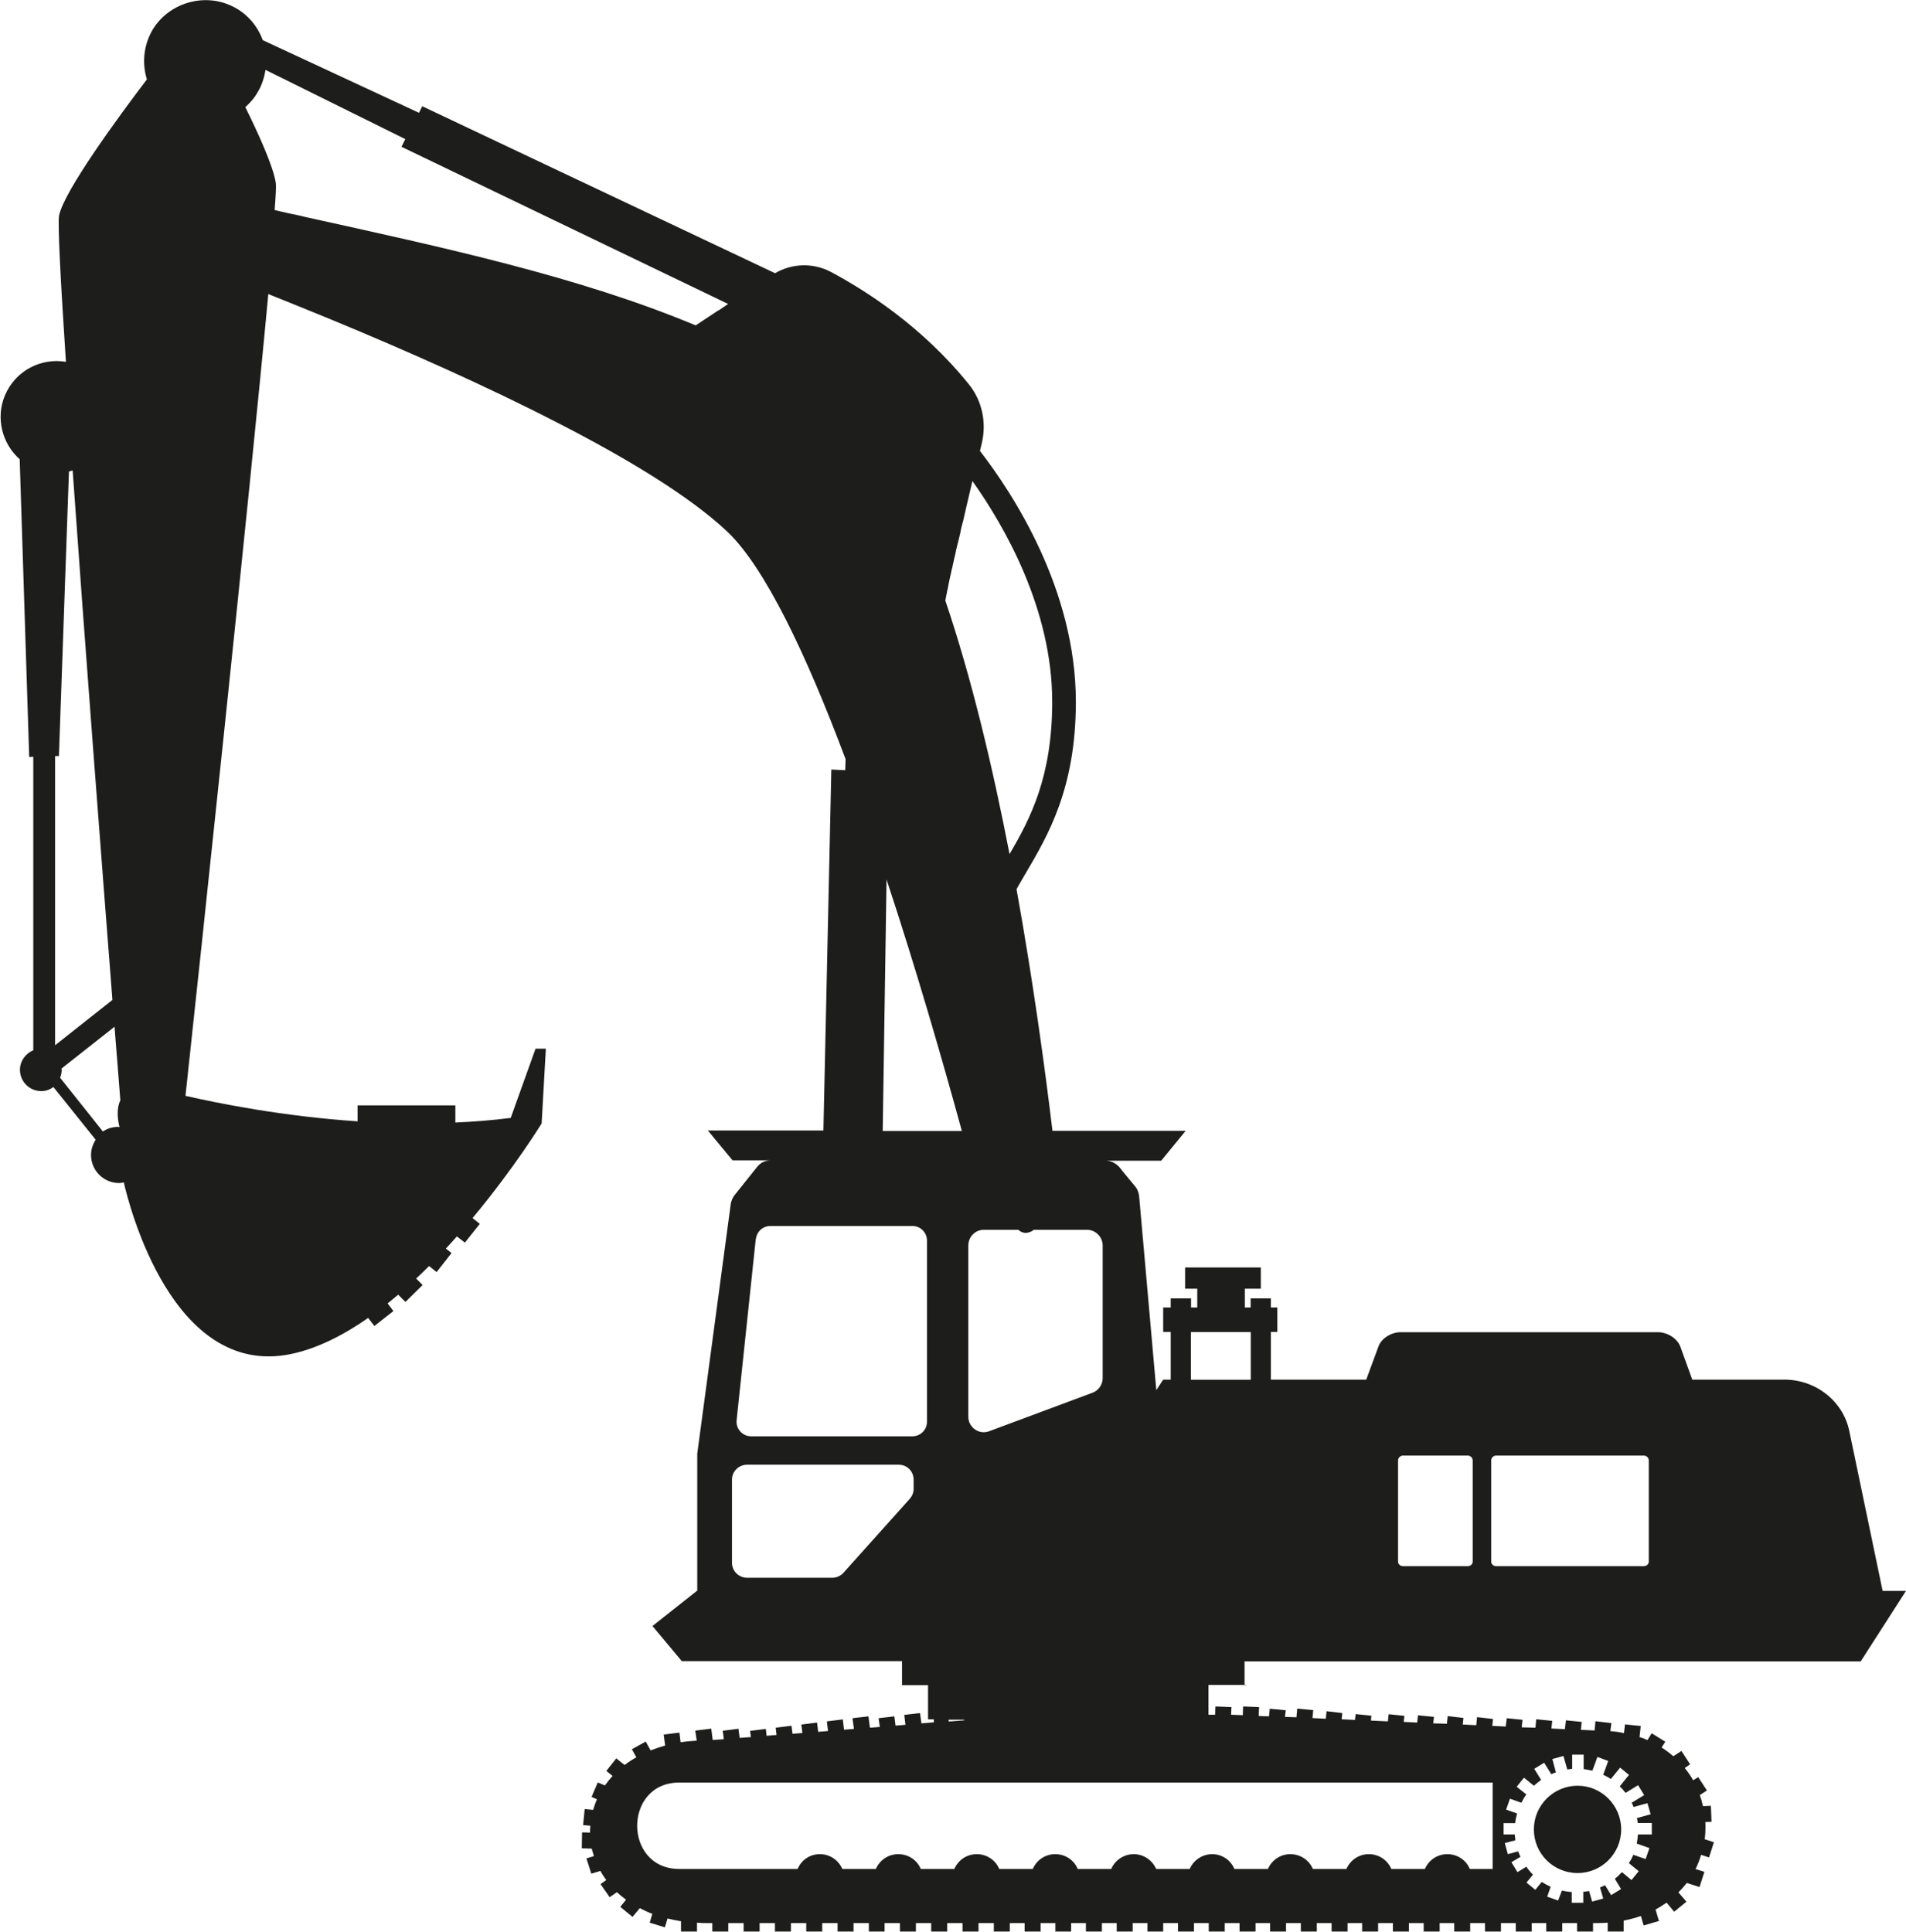<?xml version="1.0" encoding="UTF-8"?>
<svg xmlns="http://www.w3.org/2000/svg" id="_图层_2" data-name="图层 2" viewBox="0 0 144.28 146.24">
  <defs>
    <style>
      .cls-1 {
        fill: #1d1d1b;
        stroke-width: 0px;
      }
    </style>
  </defs>
  <g id="_图层_1-2" data-name="图层 1">
    <g>
      <path class="cls-1" d="m94.21,127.58v-1.82h46.64l3.43-5.34h-1.77l-2.52-12.09c-.47-2.28-2.54-3.9-4.92-3.9h-6.97l-.9-2.49c-.23-.63-.98-1.1-1.7-1.1h-19.48c-.7,0-1.47.47-1.68,1.1l-.92,2.49h-7.22v-3.61h.49v-1.85h-.49v-.69h-1.53v.69h-.44v-1.42h1.21v-1.61h-5.73v1.61h.92v1.42h-.47v-.69h-1.54v.69h-.57v1.85h.57v3.61h-.57l-.52.8-1.3-14.69c-.02-.15-.05-.28-.11-.41,0-.03-.03-.05-.03-.08-.05-.08-.09-.17-.15-.23l-.86-1.04-.35-.44c-.14-.15-.31-.28-.5-.37-.15-.06-.34-.11-.52-.11h4.19l1.85-2.26h-10.08c-.58-4.82-1.47-11.35-2.72-18.29.21-.4.46-.8.7-1.22,1.68-2.86,3.79-6.42,3.79-12.97,0-8.49-4.76-15.75-7.26-18.99.05-.2.09-.4.14-.58.37-1.56.03-3.21-.98-4.46-3.56-4.42-7.86-7.13-10.47-8.52-1.33-.69-2.92-.64-4.2.11l-23.1-10.93-3.61-1.71-.24.5-11.83-5.5c-.38-1.04-1.13-1.96-2.19-2.51-2.2-1.15-5-.32-6.21,1.83-.64,1.16-.73,2.48-.37,3.65-2.02,2.65-6.28,8.44-6.65,10.31-.11.58.11,4.88.52,11.07-1.88-.32-3.84.66-4.63,2.57-.69,1.67-.21,3.62,1.13,4.8l.72,22.54.31-.02v22.22c-.58.24-1.01.81-1.01,1.48,0,.89.72,1.61,1.61,1.61.35,0,.66-.11.92-.31l3.2,3.99c-.21.34-.35.73-.35,1.15,0,1.18.95,2.13,2.13,2.13.12,0,.24-.02.35-.05.41,1.79,3.69,14.76,12.57,13.01,2-.4,4.01-1.41,5.93-2.75l.47.61,1.44-1.13-.44-.58c.26-.21.54-.43.8-.66l.55.55,1.3-1.28-.49-.49c.34-.31.66-.63.98-.95l.57.46,1.13-1.44-.43-.34c.29-.31.57-.61.83-.92l.61.47,1.13-1.42-.55-.44c3.16-3.78,5.23-7.16,5.23-7.16l.32-5.66h-.78l-1.88,5.24c-1.39.18-2.8.29-4.19.35v-1.3h-7.4v1.21c-5.67-.38-10.53-1.36-13.03-1.93,1.09-10.09,4.77-44.56,6.27-60.69,1.56.63,3.2,1.28,4.86,1.97,5.61,2.32,11.7,5.02,17.05,7.78,5.37,2.75,10.03,5.6,12.8,8.2,2.89,2.71,6.06,9.43,8.99,17.26l-.03.83-1.05-.05-.6,27.32h-8.75l1.87,2.26h2.89c-.4,0-.78.18-1.02.49l-1.71,2.14c-.15.18-.24.41-.29.64l-2.52,18.79s-.02.11-.02.17v10.34l-3.39,2.68,2.22,2.66h16.67v1.82h1.97v2.58h.43l.02.23-.95.08-.11-.78-1.19.14.09.75-.75.06-.09-.7-1.19.14.09.66-.75.06-.11-.86-1.21.14.11.81-.75.06-.09-.78-1.21.15.09.73-.73.06h-.02l-.08-.7-1.19.15.08.64-.75.06-.08-.61-1.19.15.06.55-.75.06-.06-.52-1.19.15.06.47h-.01l-.84.06-.09-.69-1.19.15.08.64-.84.06-.11-.86-1.21.15.11.76c-.43.03-.83.06-1.22.12l-.09-.73-1.19.15.11.83c-.4.11-.75.23-1.1.37l-.37-.67-1.05.58.34.61c-.32.18-.61.37-.89.58l-.63-.5-.75.95.47.38c-.21.23-.4.47-.58.72l-.54-.23-.47,1.1.41.18c-.12.26-.21.54-.29.8l-.64-.06-.12,1.21.55.05c-.01.15-.03.31-.03.46v.06l-.6-.02-.02,1.21.75.02c.05.18.11.38.17.57l-.57.17.37,1.16.69-.21c.12.23.28.47.44.69l-.43.31.69.99.55-.38c.21.2.44.38.69.57l-.44.54.93.76.55-.66c.31.15.61.31.95.43l-.2.67,1.15.35.2-.67c.34.09.67.15,1.02.21v.78h1.21v-.67c.23.02.47.03.73.03h.43v.64h1.21v-.64h1.16v.64h1.21v-.64h1.16v.64h1.21v-.64h1.16v.64h1.21v-.64h1.16v.64h1.21v-.64h1.16v.64h1.19v-.64h1.16v.64h1.21v-.64h1.16v.64h1.21v-.64h1.16v.64h1.21v-.64h1.16v.64h1.21v-.64h1.12v.64h1.21v-.64h1.12v.64h1.19v-.64h1.12v.64h1.21v-.64h1.12v.64h1.21v-.64h1.12v.64h1.19v-.64h1.12v.64h1.21v-.64h1.12v.64h1.21v-.64h1.12v.64h1.21v-.64h1.1v.64h1.21v-.64h1.12v.64h1.21v-.64h1.12v.64h1.21v-.64h1.1v.64h1.21v-.64h1.12v.64h1.21v-.64h1.12v.64h1.21v-.64h1.1v.64h1.21v-.64h1.12v.64h1.21v-.64h1.12v.64h1.21v-.64h1.1v.64h1.21v-.64h1.12v.64h1.21v-.64h.38c.24,0,.49-.02.73-.03v.67h1.21v-.83c.46-.09.9-.2,1.3-.35l.21.72,1.16-.34-.26-.87c.29-.15.58-.34.84-.52l.57.69.93-.76-.6-.7v-.02c.23-.21.43-.46.63-.7l.96.31.37-1.15-.67-.21c.17-.35.31-.7.41-1.06v-.02s.61.2.61.2l.37-1.15-.7-.23c.05-.31.06-.63.06-.93,0-.12,0-.24-.01-.37l.47-.02-.05-1.21-.6.03c-.06-.29-.14-.57-.24-.84l.54-.35-.66-1.01-.38.24c-.18-.32-.4-.64-.64-.93l.41-.28-.66-1.01-.61.4c-.28-.24-.57-.46-.89-.66l.28-.44-1.03-.64-.32.52c-.18-.09-.38-.17-.6-.23l.09-.84-1.19-.12-.08.66c-.32-.08-.66-.12-1.01-.15h-.02l.08-.61-1.21-.14-.06.7-1.04-.05.06-.6-1.19-.12-.08.67-1.02-.05.06-.58-1.21-.12-.06.64-1.04-.03.06-.57-1.19-.12-.08.63-1.02-.05.06-.52-1.21-.14-.06.61-1.02-.05.05-.5-1.19-.14-.06.58-1.04-.03.06-.49-1.21-.12-.06.55-1.02-.05.05-.46-1.19-.12-.06.54-1.28-.06.03-.37-1.19-.12-.05.44-1.01-.05.05-.47-1.19-.14-.06.57-1.01-.05.06-.6-1.21-.12-.06.66-.87-.03.06-.5-1.21-.12-.06.58-.78-.03.03-.67-1.21-.05-.02.66-.83-.03h-.06l.03-.58-1.21-.05-.03.63h-.5v-2.26h2.92Zm18.67-17.03c0-.2.17-.37.37-.37h11.19c.2,0,.37.17.37.37v7.65c0,.2-.17.35-.37.35h-11.19c-.2,0-.37-.15-.37-.35v-7.65Zm-7.05,0c0-.2.17-.37.37-.37h4.91c.2,0,.37.17.37.37v7.65c0,.2-.17.35-.37.35h-4.91c-.2,0-.37-.15-.37-.35v-7.65ZM4.17,57.23h.29l.76-21.54c.09-.03.18-.05.28-.08.92,13.03,2.2,29.68,3.01,40.08l-4.34,3.43v-21.88Zm4.89,28.09s-.08-.02-.11-.02c-.43,0-.83.12-1.16.35l-3.24-4.07c.08-.2.12-.4.12-.61,0-.03-.02-.05-.02-.08l4.02-3.17c.18,2.31.34,4.22.44,5.57-.34.7-.17,1.62-.06,2.02ZM54.37,23.5l-1.71,1.13c-8.85-3.7-19.11-5.9-29.57-8.21-.17-.05-.34-.08-.5-.12-.47-.09-.95-.2-1.42-.31-.12-.03-.24-.06-.38-.09.09-1.13.12-1.85.09-2.03-.18-1.27-1.35-3.82-2.31-5.76.38-.34.72-.73.98-1.21.29-.5.46-1.06.55-1.61l10.58,5.24-.29.58,24.73,11.9-.73.49Zm59.46,114.5h.87c.01-.24.08-.49.14-.73l-.83-.29.29-.83.86.31c.11-.21.23-.43.38-.63l-.73-.58.55-.69.75.61c.18-.15.37-.31.55-.44l-.52-.84.75-.46.54.87c.12-.06.24-.11.35-.14l-.27-1.01.84-.23.29,1.02.37-.05v-1.07h.87v1.09c.23.03.44.08.66.12l.38-1.04.82.31-.38,1.04c.2.09.4.2.58.32l.7-.86.67.55-.7.87c.17.15.31.32.44.49l.95-.58.46.75-.95.58c.06.11.11.21.15.32l1.05-.29.24.84-1.04.29c.03.12.05.24.06.37h1.07v.87h-1.05c-.02.23-.05.47-.09.69l.96.34-.29.83-.93-.32c-.09.21-.2.43-.34.63l.75.61-.55.67-.72-.6c-.17.18-.34.35-.54.5l.47.78-.75.46-.46-.75c-.12.06-.24.12-.38.17l.24.84-.84.23-.23-.8c-.15.02-.29.05-.44.06v.83h-.87v-.81c-.26-.02-.5-.06-.75-.11l-.28.75-.83-.29.26-.75c-.23-.11-.46-.23-.67-.37l-.49.6-.67-.55.49-.6c-.18-.18-.35-.38-.5-.6l-.67.41-.46-.75.69-.41c-.08-.14-.12-.28-.18-.41l-.78.21-.23-.84.8-.21c-.01-.15-.03-.29-.05-.44h-.84v-.87Zm-40.84-7.83v.05l-1.18.09v-.14s1.18,0,1.18,0Zm4.1-37.08c.18.18.46.28.73.21.17-.03.31-.11.43-.21h4.04c.64,0,1.18.54,1.18,1.18v10.05c0,.49-.31.93-.76,1.1l-7.84,2.92c-.76.28-1.57-.29-1.57-1.1v-12.97c0-.64.52-1.18,1.16-1.18h2.65Zm-5.44-48.1s.01-.02.01-.03c.03-.17.06-.34.11-.52,0-.03,0-.06.01-.09.03-.17.08-.35.11-.54.01-.05.03-.09.03-.14.05-.17.08-.35.12-.55.02-.06.03-.12.05-.18.03-.17.08-.37.12-.55.01-.08.03-.15.05-.23.05-.18.09-.37.12-.55.03-.11.06-.21.08-.32.03-.11.05-.21.08-.32.05-.18.09-.38.14-.58.02-.06.03-.11.03-.17.06-.26.12-.54.2-.8.23-1.02.47-2.05.7-3.01,2.46,3.47,6.04,9.72,6.04,16.71,0,5.67-1.65,8.84-3.23,11.53-1.27-6.56-2.87-13.32-4.86-19.19.03-.14.06-.31.09-.47Zm-4.54,21.58c2.28,6.9,4.27,13.81,5.7,19.04h-5.99l.29-19.04Zm-9.89,27.22c.06-.57.54-.99,1.09-.99h10.76c.61,0,1.1.5,1.1,1.1v13.72c0,.61-.49,1.1-1.1,1.1h-12.22c-.64,0-1.16-.57-1.09-1.21l1.45-13.72Zm5.78,25.64h-6.44c-.63,0-1.15-.5-1.15-1.13v-6.3c0-.63.52-1.13,1.15-1.13h11.47c.63,0,1.13.5,1.13,1.13v.7c0,.28-.11.54-.29.75l-5.03,5.61c-.21.23-.52.37-.84.37Zm49.99,15.5v6.54h-1.73c-.27-.66-.93-1.12-1.7-1.12s-1.41.46-1.7,1.12h-2.54c-.28-.66-.93-1.12-1.7-1.12s-1.41.46-1.7,1.12h-2.54c-.28-.66-.93-1.12-1.7-1.12s-1.41.46-1.7,1.12h-2.54c-.27-.66-.93-1.12-1.68-1.12s-1.42.46-1.7,1.12h-2.54c-.29-.66-.95-1.12-1.7-1.12s-1.42.46-1.7,1.12h-2.54c-.27-.66-.93-1.12-1.7-1.12s-1.42.46-1.7,1.12h-2.54c-.27-.66-.93-1.12-1.7-1.12s-1.41.46-1.7,1.12h-2.54c-.27-.66-.93-1.12-1.7-1.12s-1.41.46-1.7,1.12h-2.54c-.28-.66-.93-1.12-1.7-1.12s-1.41.46-1.68,1.12h-8.96c-4.25,0-4.25-6.54,0-6.54h61.52Zm-22.84-30.49v-3.61h4.53v3.61h-4.53Z"></path>
      <path class="cls-1" d="m119.42,141.78c1.82,0,3.3-1.48,3.3-3.3s-1.48-3.31-3.3-3.31-3.31,1.48-3.31,3.31,1.48,3.3,3.31,3.3Z"></path>
    </g>
  </g>
</svg>
